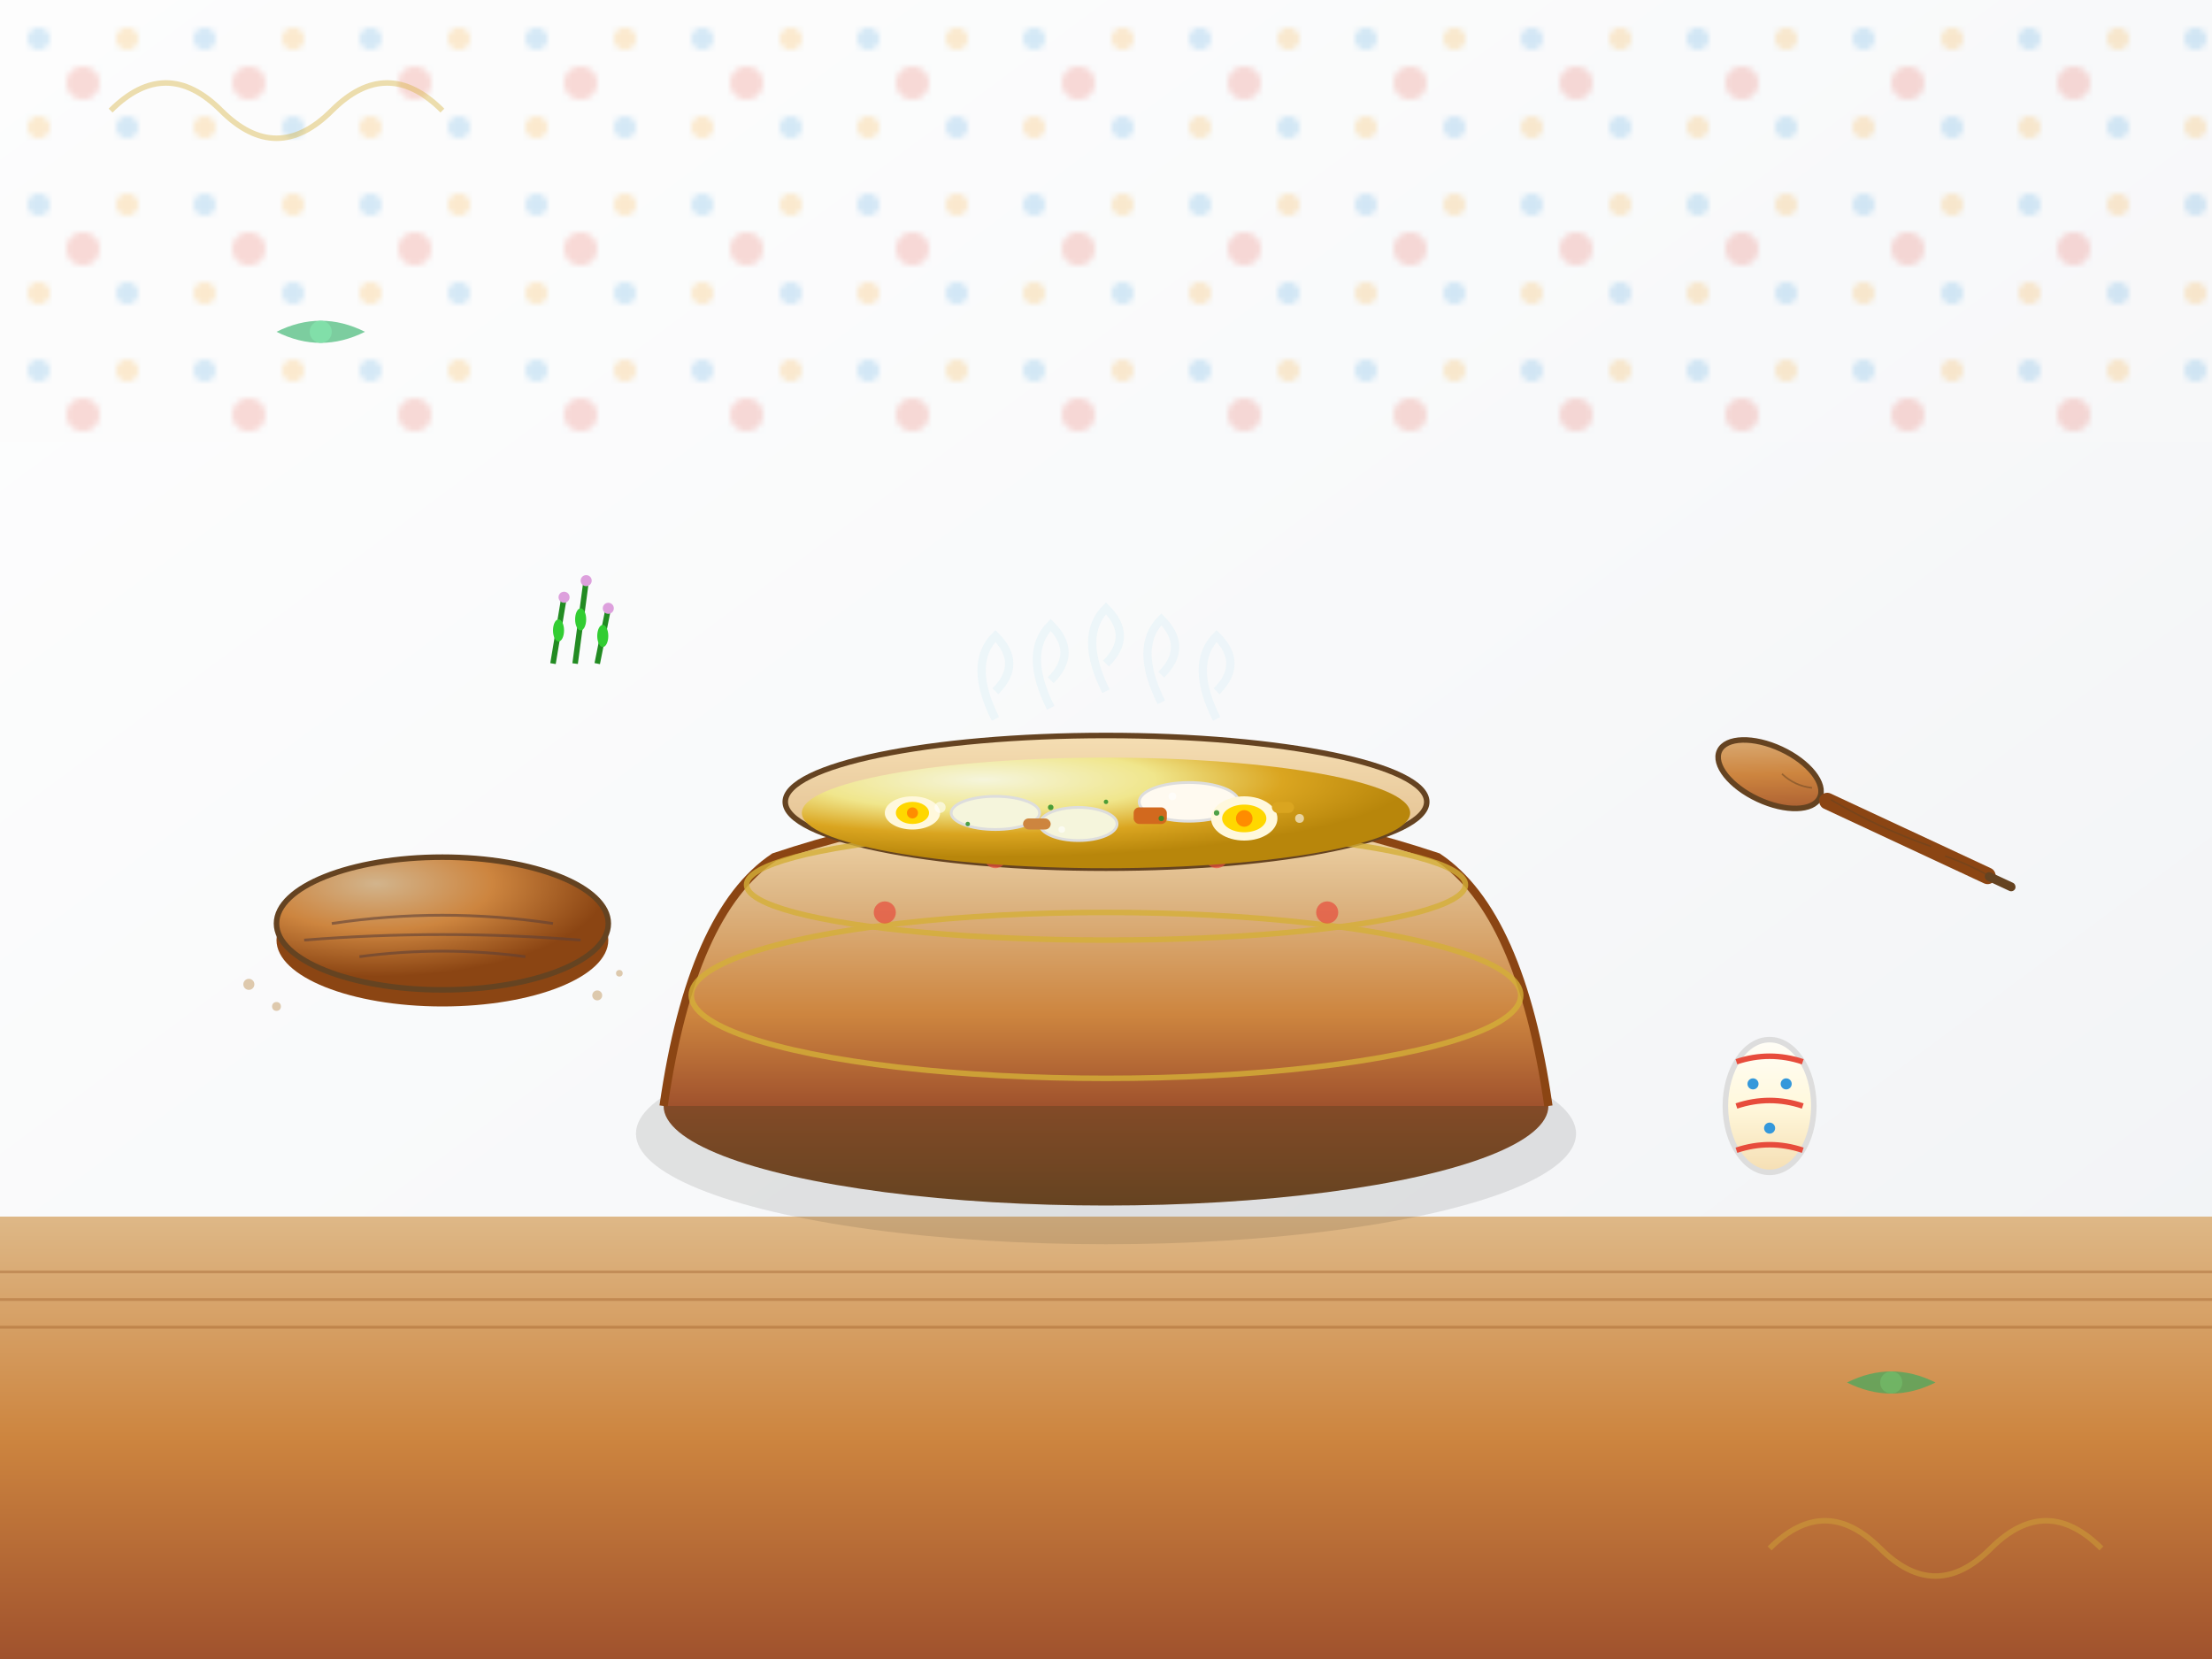 <svg width="400" height="300" viewBox="0 0 400 300" fill="none" xmlns="http://www.w3.org/2000/svg">
  <!-- Background -->
  <rect width="400" height="300" fill="url(#zurekBackground)"/>
  
  <!-- Traditional wooden table -->
  <rect x="0" y="220" width="400" height="80" fill="url(#tableGradient)"/>
  <g stroke="#8b4513" stroke-width="0.5" opacity="0.3">
    <path d="M0 230 L400 230"/>
    <path d="M0 235 L400 235"/>
    <path d="M0 240 L400 240"/>
  </g>
  
  <!-- Traditional ceramic bowl -->
  <g transform="translate(200, 180)">
    <!-- Bowl shadow -->
    <ellipse cx="0" cy="25" rx="85" ry="20" fill="rgba(0,0,0,0.1)"/>
    
    <!-- Bowl base -->
    <ellipse cx="0" cy="20" rx="80" ry="18" fill="url(#bowlBottomGradient)"/>
    
    <!-- Bowl walls -->
    <path d="M-80 20 Q-75 -15 -60 -25 Q-30 -35 0 -35 Q30 -35 60 -25 Q75 -15 80 20" 
          fill="url(#bowlGradient)" stroke="#8b4513" stroke-width="1.5"/>
    
    <!-- Bowl rim -->
    <ellipse cx="0" cy="-35" rx="58" ry="12" fill="url(#bowlRimGradient)" stroke="#654321" stroke-width="1"/>
    
    <!-- Traditional bowl decoration -->
    <g stroke="#d4af37" stroke-width="1" fill="none" opacity="0.8">
      <ellipse cx="0" cy="-20" rx="65" ry="10"/>
      <ellipse cx="0" cy="0" rx="75" ry="15"/>
    </g>
    
    <!-- Polish folk pattern on bowl -->
    <g fill="#e74c3c" opacity="0.7">
      <circle cx="-40" cy="-15" r="2"/>
      <circle cx="-20" cy="-25" r="2"/>
      <circle cx="0" cy="-30" r="2"/>
      <circle cx="20" cy="-25" r="2"/>
      <circle cx="40" cy="-15" r="2"/>
    </g>
    
    <!-- Zurek soup surface -->
    <ellipse cx="0" cy="-33" rx="55" ry="10" fill="url(#zurekSoupGradient)"/>
    
    <!-- Zurek ingredients visible on surface -->
    <g transform="translate(0, -33)">
      <!-- White sausage slices -->
      <ellipse cx="-20" cy="0" rx="8" ry="3" fill="#f5f5dc" stroke="#ddd" stroke-width="0.5"/>
      <ellipse cx="15" cy="-2" rx="9" ry="3.5" fill="#fffaf0" stroke="#ddd" stroke-width="0.5"/>
      <ellipse cx="-5" cy="2" rx="7" ry="3" fill="#f5f5dc" stroke="#ddd" stroke-width="0.5"/>
      
      <!-- Hard-boiled egg halves -->
      <g transform="translate(25, 1)">
        <ellipse cx="0" cy="0" rx="6" ry="4" fill="#fff8dc"/>
        <ellipse cx="0" cy="0" rx="4" ry="2.5" fill="#ffd700"/>
        <circle cx="0" cy="0" r="1.5" fill="#ff8c00"/>
      </g>
      
      <g transform="translate(-35, 0)">
        <ellipse cx="0" cy="0" rx="5" ry="3" fill="#fff8dc"/>
        <ellipse cx="0" cy="0" rx="3" ry="2" fill="#ffd700"/>
        <circle cx="0" cy="0" r="1" fill="#ff8c00"/>
      </g>
      
      <!-- Bacon pieces -->
      <rect x="5" y="-1" width="6" height="3" rx="1" fill="#d2691e"/>
      <rect x="-15" y="1" width="5" height="2" rx="1" fill="#cd853f"/>
      <rect x="30" y="-2" width="4" height="2" rx="1" fill="#daa520"/>
      
      <!-- Marjoram and herbs -->
      <g fill="#228b22" opacity="0.8">
        <circle cx="-10" cy="-1" r="0.5"/>
        <circle cx="10" cy="1" r="0.5"/>
        <circle cx="0" cy="-2" r="0.4"/>
        <circle cx="-25" cy="2" r="0.4"/>
        <circle cx="20" cy="0" r="0.5"/>
      </g>
      
      <!-- Soup bubbles -->
      <g fill="rgba(255,255,255,0.6)">
        <circle cx="-30" cy="-1" r="1"/>
        <circle cx="35" cy="1" r="0.8"/>
        <circle cx="-8" cy="3" r="0.6"/>
        <circle cx="12" cy="-3" r="0.7"/>
      </g>
    </g>
  </g>
  
  <!-- Steam rising from hot zurek -->
  <g stroke="#e8f4f8" stroke-width="1.5" fill="none" opacity="0.7">
    <path d="M180 130 Q175 120 180 115 Q185 120 180 125">
      <animate attributeName="opacity" values="0.7;0.3;0.7" dur="2s" repeatCount="indefinite"/>
    </path>
    <path d="M200 125 Q195 115 200 110 Q205 115 200 120">
      <animate attributeName="opacity" values="0.3;0.7;0.3" dur="2.5s" repeatCount="indefinite"/>
    </path>
    <path d="M220 130 Q215 120 220 115 Q225 120 220 125">
      <animate attributeName="opacity" values="0.7;0.3;0.7" dur="1.8s" repeatCount="indefinite"/>
    </path>
    <path d="M190 128 Q185 118 190 113 Q195 118 190 123">
      <animate attributeName="opacity" values="0.4;0.7;0.4" dur="2.2s" repeatCount="indefinite"/>
    </path>
    <path d="M210 127 Q205 117 210 112 Q215 117 210 122">
      <animate attributeName="opacity" values="0.6;0.4;0.6" dur="2.8s" repeatCount="indefinite"/>
    </path>
  </g>
  
  <!-- Traditional rye bread -->
  <g transform="translate(80, 170)">
    <ellipse cx="0" cy="0" rx="30" ry="12" fill="#8b4513"/>
    <ellipse cx="0" cy="-3" rx="30" ry="12" fill="url(#ryeBreadGradient)"/>
    
    <!-- Bread crust texture -->
    <ellipse cx="0" cy="-3" rx="30" ry="12" stroke="#654321" stroke-width="1" fill="none"/>
    <g stroke="#5d4037" stroke-width="0.5" opacity="0.6">
      <path d="M-20 -3 Q0 -6 20 -3"/>
      <path d="M-25 0 Q0 -2 25 0"/>
      <path d="M-15 3 Q0 1 15 3"/>
    </g>
    
    <!-- Bread crumbs -->
    <g fill="#d2b48c" opacity="0.7">
      <circle cx="-35" cy="8" r="1"/>
      <circle cx="-30" cy="12" r="0.8"/>
      <circle cx="32" cy="6" r="0.6"/>
      <circle cx="28" cy="10" r="0.9"/>
    </g>
  </g>
  
  <!-- Traditional wooden spoon -->
  <g transform="translate(320, 140) rotate(25)">
    <ellipse cx="0" cy="0" rx="10" ry="5" fill="url(#spoonGradient)" stroke="#654321" stroke-width="1"/>
    <rect x="10" y="-1.5" width="35" height="3" rx="1.5" fill="#8b4513"/>
    <rect x="43" y="-0.8" width="6" height="1.6" rx="0.8" fill="#654321"/>
    
    <!-- Wood grain -->
    <g stroke="#654321" stroke-width="0.3" opacity="0.5">
      <path d="M2 -1 Q5 0 8 -1"/>
      <path d="M12 -0.5 Q22 0.5 32 -0.5"/>
      <path d="M35 0 Q40 -0.5 45 0"/>
    </g>
  </g>
  
  <!-- Traditional Easter elements -->
  <g transform="translate(320, 200)">
    <!-- Decorated Easter egg -->
    <ellipse cx="0" cy="0" rx="8" ry="12" fill="url(#eggGradient)" stroke="#ddd" stroke-width="1"/>
    
    <!-- Traditional Polish egg decoration -->
    <g stroke="#e74c3c" stroke-width="1" fill="none">
      <path d="M-6 -8 Q0 -10 6 -8"/>
      <path d="M-6 0 Q0 -2 6 0"/>
      <path d="M-6 8 Q0 6 6 8"/>
    </g>
    <g fill="#3498db">
      <circle cx="-3" cy="-4" r="1"/>
      <circle cx="3" cy="-4" r="1"/>
      <circle cx="0" cy="4" r="1"/>
    </g>
  </g>
  
  <!-- Traditional Polish herbs -->
  <g transform="translate(100, 120)">
    <path d="M0 0 L2 -12" stroke="#228b22" stroke-width="1"/>
    <path d="M4 0 L6 -15" stroke="#228b22" stroke-width="1"/>
    <path d="M8 0 L10 -10" stroke="#228b22" stroke-width="1"/>
    
    <!-- Marjoram leaves -->
    <g fill="#32cd32">
      <ellipse cx="1" cy="-6" rx="1" ry="2"/>
      <ellipse cx="5" cy="-8" rx="1" ry="2"/>
      <ellipse cx="9" cy="-5" rx="1" ry="2"/>
    </g>
    
    <!-- Small herb flowers -->
    <g fill="#dda0dd">
      <circle cx="2" cy="-12" r="1"/>
      <circle cx="6" cy="-15" r="1"/>
      <circle cx="10" cy="-10" r="1"/>
    </g>
  </g>
  
  <!-- Traditional Polish tablecloth pattern -->
  <g opacity="0.2">
    <pattern id="tableclothPattern" x="0" y="0" width="30" height="30" patternUnits="userSpaceOnUse">
      <rect width="30" height="30" fill="#f8f9fa"/>
      <circle cx="15" cy="15" r="3" fill="#e74c3c"/>
      <circle cx="7" cy="7" r="2" fill="#3498db"/>
      <circle cx="23" cy="23" r="2" fill="#3498db"/>
      <circle cx="7" cy="23" r="2" fill="#f39c12"/>
      <circle cx="23" cy="7" r="2" fill="#f39c12"/>
    </pattern>
    <rect x="0" y="0" width="400" height="80" fill="url(#tableclothPattern)"/>
  </g>
  
  <!-- Decorative corner elements -->
  <g transform="translate(50, 60)" opacity="0.6">
    <path d="M0 0 Q8 -4 16 0 Q8 4 0 0" fill="#27ae60"/>
    <circle cx="8" cy="0" r="2" fill="#2ecc71"/>
  </g>
  
  <g transform="translate(350, 250)" opacity="0.6">
    <path d="M0 0 Q-8 -4 -16 0 Q-8 4 0 0" fill="#27ae60"/>
    <circle cx="-8" cy="0" r="2" fill="#2ecc71"/>
  </g>
  
  <!-- Traditional Polish border pattern -->
  <g stroke="#d4af37" stroke-width="1" fill="none" opacity="0.4">
    <path d="M20 20 Q30 10 40 20 Q50 30 60 20 Q70 10 80 20"/>
    <path d="M320 280 Q330 270 340 280 Q350 290 360 280 Q370 270 380 280"/>
  </g>
  
  <!-- Gradient definitions -->
  <defs>
    <linearGradient id="zurekBackground" x1="0%" y1="0%" x2="100%" y2="100%">
      <stop offset="0%" style="stop-color:#fefefe;stop-opacity:1" />
      <stop offset="50%" style="stop-color:#f8f9fa;stop-opacity:1" />
      <stop offset="100%" style="stop-color:#f0f2f5;stop-opacity:1" />
    </linearGradient>
    
    <linearGradient id="tableGradient" x1="0%" y1="0%" x2="0%" y2="100%">
      <stop offset="0%" style="stop-color:#deb887;stop-opacity:1" />
      <stop offset="50%" style="stop-color:#cd853f;stop-opacity:1" />
      <stop offset="100%" style="stop-color:#a0522d;stop-opacity:1" />
    </linearGradient>
    
    <linearGradient id="bowlGradient" x1="0%" y1="0%" x2="0%" y2="100%">
      <stop offset="0%" style="stop-color:#f5deb3;stop-opacity:1" />
      <stop offset="30%" style="stop-color:#deb887;stop-opacity:1" />
      <stop offset="70%" style="stop-color:#cd853f;stop-opacity:1" />
      <stop offset="100%" style="stop-color:#a0522d;stop-opacity:1" />
    </linearGradient>
    
    <linearGradient id="bowlBottomGradient" x1="0%" y1="0%" x2="0%" y2="100%">
      <stop offset="0%" style="stop-color:#a0522d;stop-opacity:1" />
      <stop offset="100%" style="stop-color:#654321;stop-opacity:1" />
    </linearGradient>
    
    <linearGradient id="bowlRimGradient" x1="0%" y1="0%" x2="0%" y2="100%">
      <stop offset="0%" style="stop-color:#f5deb3;stop-opacity:1" />
      <stop offset="100%" style="stop-color:#deb887;stop-opacity:1" />
    </linearGradient>
    
    <radialGradient id="zurekSoupGradient" cx="30%" cy="20%" r="70%">
      <stop offset="0%" style="stop-color:#f5f5dc;stop-opacity:1" />
      <stop offset="40%" style="stop-color:#f0e68c;stop-opacity:1" />
      <stop offset="70%" style="stop-color:#daa520;stop-opacity:1" />
      <stop offset="100%" style="stop-color:#b8860b;stop-opacity:1" />
    </radialGradient>
    
    <radialGradient id="ryeBreadGradient" cx="30%" cy="20%" r="70%">
      <stop offset="0%" style="stop-color:#d2b48c;stop-opacity:1" />
      <stop offset="50%" style="stop-color:#cd853f;stop-opacity:1" />
      <stop offset="100%" style="stop-color:#8b4513;stop-opacity:1" />
    </radialGradient>
    
    <linearGradient id="spoonGradient" x1="0%" y1="0%" x2="100%" y2="100%">
      <stop offset="0%" style="stop-color:#deb887;stop-opacity:1" />
      <stop offset="50%" style="stop-color:#cd853f;stop-opacity:1" />
      <stop offset="100%" style="stop-color:#a0522d;stop-opacity:1" />
    </linearGradient>
    
    <linearGradient id="eggGradient" x1="0%" y1="0%" x2="0%" y2="100%">
      <stop offset="0%" style="stop-color:#fffef7;stop-opacity:1" />
      <stop offset="50%" style="stop-color:#fff8dc;stop-opacity:1" />
      <stop offset="100%" style="stop-color:#f5deb3;stop-opacity:1" />
    </linearGradient>
  </defs>
</svg>
